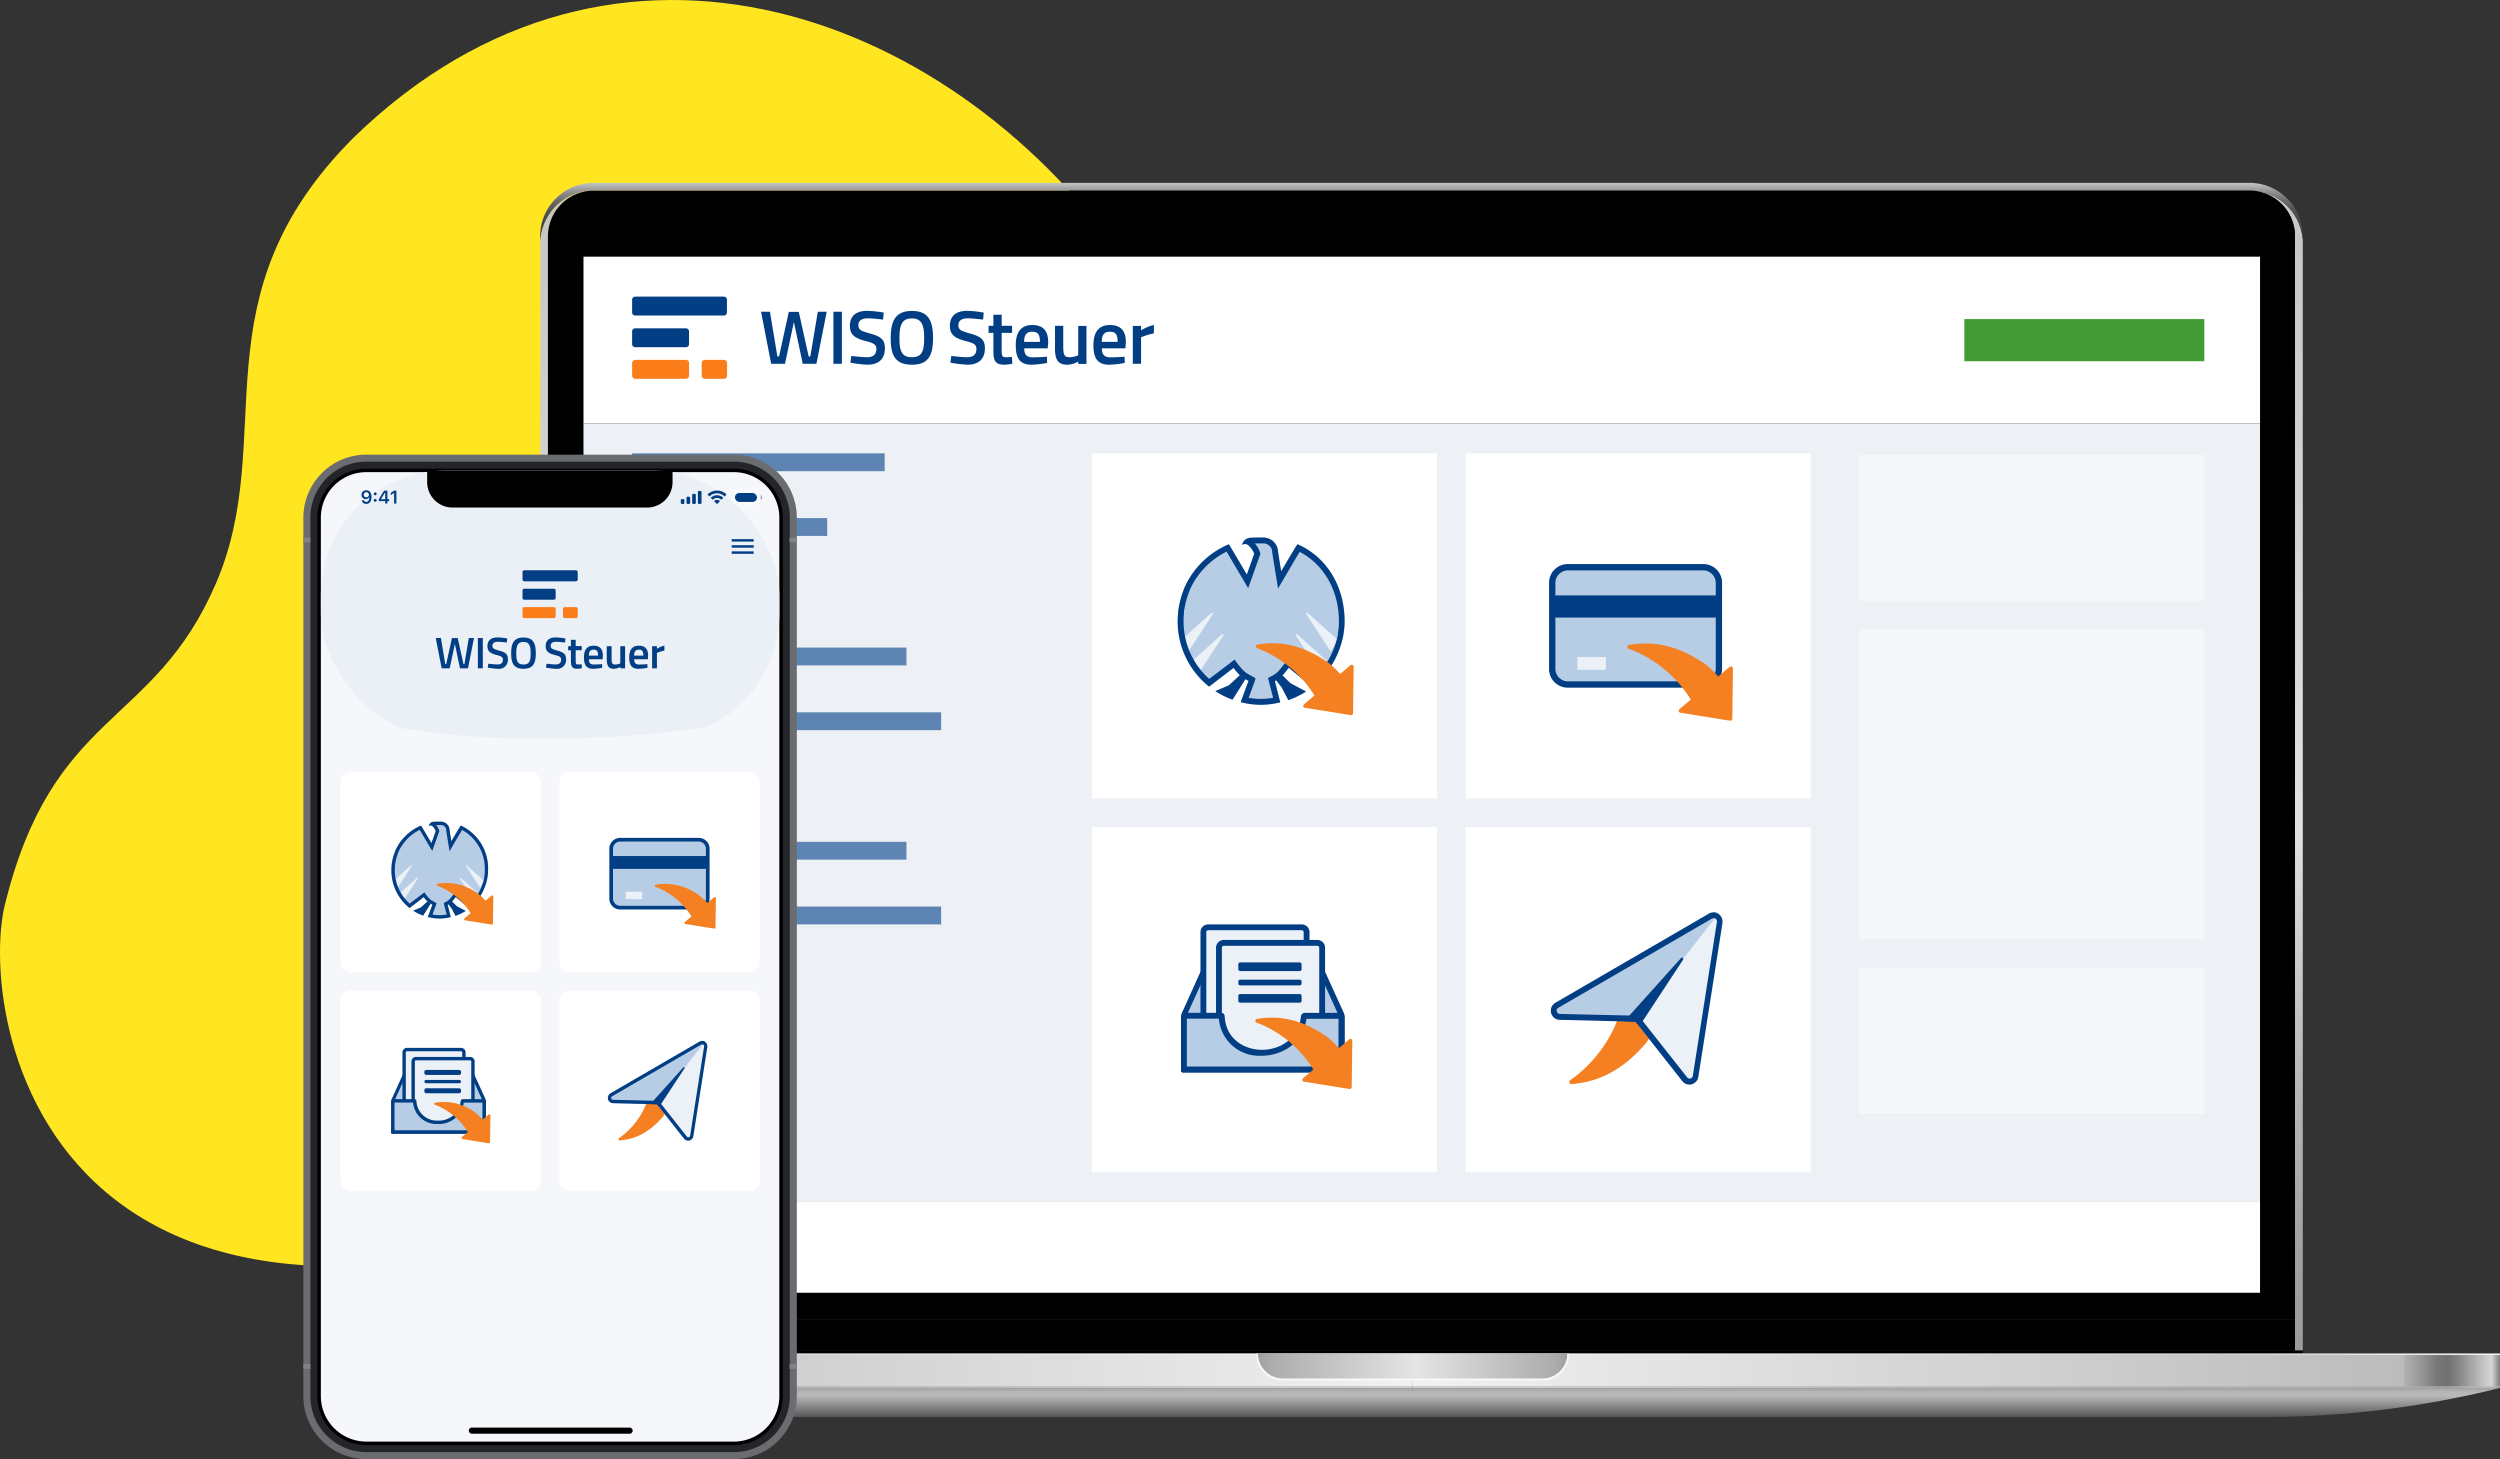 <svg xmlns="http://www.w3.org/2000/svg" xmlns:xlink="http://www.w3.org/1999/xlink" width="468.056" height="273.173" viewBox="0 0 468.056 273.173">
  <rect x="0" y="0" width="468.056" height="273.173" fill="#333333" stroke="none"/>
  <defs>
    <linearGradient id="linear-gradient" x1="0.5" y1="1" x2="0.5" gradientUnits="objectBoundingBox">
      <stop offset="0" stop-color="#9a9a9a"/>
      <stop offset="0.09" stop-color="#a2a2a2"/>
      <stop offset="0.24" stop-color="#b8b8b8"/>
      <stop offset="0.42" stop-color="#dbdbdb"/>
      <stop offset="0.45" stop-color="#e2e2e2"/>
      <stop offset="1" stop-color="#c5c5c5"/>
    </linearGradient>
    <linearGradient id="linear-gradient-2" x1="0.5" y1="1" x2="0.5" gradientUnits="objectBoundingBox">
      <stop offset="0" stop-color="#404040"/>
      <stop offset="0.28" stop-color="#434343"/>
      <stop offset="0.45" stop-color="#4b4b4b"/>
      <stop offset="0.59" stop-color="#595959"/>
      <stop offset="0.71" stop-color="#6d6d6d"/>
      <stop offset="0.82" stop-color="#888"/>
      <stop offset="0.92" stop-color="#a7a7a7"/>
      <stop offset="1" stop-color="#c5c5c5"/>
    </linearGradient>
    <linearGradient id="linear-gradient-3" y1="0.5" x2="1" y2="0.5" gradientUnits="objectBoundingBox">
      <stop offset="0" stop-color="#929292"/>
      <stop offset="0.01" stop-color="#c1c1c1"/>
      <stop offset="0.03" stop-color="#b2b2b2"/>
      <stop offset="0.05" stop-color="#9c9c9c"/>
      <stop offset="0.07" stop-color="#a4a4a4"/>
      <stop offset="0.09" stop-color="#afafaf"/>
      <stop offset="1" stop-color="#cfcfcf"/>
    </linearGradient>
    <linearGradient id="linear-gradient-4" y1="0.508" x2="1" y2="0.508" gradientUnits="objectBoundingBox">
      <stop offset="0.01" stop-color="#f8f8f8"/>
      <stop offset="0.06" stop-color="#d0d0d0"/>
      <stop offset="0.5" stop-color="#f8f8f8"/>
      <stop offset="0.87" stop-color="#d0d0d0"/>
      <stop offset="0.88" stop-color="#d3d3d3"/>
      <stop offset="0.95" stop-color="#e9e9e9"/>
      <stop offset="1" stop-color="#f1f1f1"/>
    </linearGradient>
    <linearGradient id="linear-gradient-5" y1="0.5" x2="1" y2="0.5" gradientUnits="objectBoundingBox">
      <stop offset="0" stop-color="#cfcfcf"/>
      <stop offset="0.91" stop-color="#afafaf"/>
      <stop offset="0.93" stop-color="#a4a4a4"/>
      <stop offset="0.95" stop-color="#9c9c9c"/>
      <stop offset="0.97" stop-color="#b2b2b2"/>
      <stop offset="0.99" stop-color="#c1c1c1"/>
      <stop offset="1" stop-color="#929292"/>
    </linearGradient>
    <linearGradient id="linear-gradient-6" y1="0.501" x2="1" y2="0.501" gradientUnits="objectBoundingBox">
      <stop offset="0" stop-color="#666"/>
      <stop offset="0.01" stop-color="#d5d5d5"/>
      <stop offset="0.02" stop-color="#bdbdbd"/>
      <stop offset="0.04" stop-color="#868686"/>
      <stop offset="0.05" stop-color="#707070"/>
      <stop offset="0.06" stop-color="#787878"/>
      <stop offset="0.07" stop-color="#8e8e8e"/>
      <stop offset="0.09" stop-color="#b2b2b2"/>
      <stop offset="0.09" stop-color="#bcbcbc"/>
      <stop offset="1" stop-color="#f1f1f1"/>
    </linearGradient>
    <linearGradient id="linear-gradient-7" y1="0.501" x2="1" y2="0.501" gradientUnits="objectBoundingBox">
      <stop offset="0" stop-color="#f1f1f1"/>
      <stop offset="0.91" stop-color="#bcbcbc"/>
      <stop offset="0.91" stop-color="#b2b2b2"/>
      <stop offset="0.93" stop-color="#8e8e8e"/>
      <stop offset="0.94" stop-color="#787878"/>
      <stop offset="0.95" stop-color="#707070"/>
      <stop offset="0.96" stop-color="#868686"/>
      <stop offset="0.98" stop-color="#bdbdbd"/>
      <stop offset="0.99" stop-color="#d5d5d5"/>
      <stop offset="1" stop-color="#666"/>
    </linearGradient>
    <linearGradient id="linear-gradient-8" y1="0.5" x2="1" y2="0.5" gradientUnits="objectBoundingBox">
      <stop offset="0" stop-color="#9f9f9f"/>
      <stop offset="0.04" stop-color="#acacac"/>
      <stop offset="0.51" stop-color="#e5e5e5"/>
      <stop offset="0.96" stop-color="#acacac"/>
      <stop offset="1" stop-color="#9f9f9f"/>
    </linearGradient>
    <linearGradient id="linear-gradient-9" y1="0.5" x2="1" y2="0.5" gradientUnits="objectBoundingBox">
      <stop offset="0" stop-color="#f7f7f7"/>
      <stop offset="0.52" stop-color="#f8f8f8"/>
      <stop offset="1" stop-color="#f7f7f7"/>
    </linearGradient>
    <linearGradient id="linear-gradient-10" x1="0.5" y1="1" x2="0.5" gradientUnits="objectBoundingBox">
      <stop offset="0" stop-color="#575757"/>
      <stop offset="0.74" stop-color="#b9b9b9"/>
      <stop offset="0.85" stop-color="#b6b6b6"/>
      <stop offset="0.94" stop-color="#acacac"/>
      <stop offset="1" stop-color="#9f9f9f"/>
    </linearGradient>
    <clipPath id="clip-path">
      <rect id="Rechteck_26629" data-name="Rechteck 26629" width="97.68" height="15.402"/>
    </clipPath>
    <clipPath id="clip-path-7">
      <rect id="Rechteck_25926" data-name="Rechteck 25926" width="85.84" height="50.131" rx="23.323" fill="none"/>
    </clipPath>
    <clipPath id="clip-path-8">
      <rect id="Rechteck_26635" data-name="Rechteck 26635" width="42.815" height="18.444"/>
    </clipPath>
  </defs>
  <g id="Gruppe_28620" data-name="Gruppe 28620" transform="translate(-1050.444 -2683)">
    <path id="BG" d="M68.689,30.025c-160.6,81.139-2.238,276.992,96.248,181.3,29.938-29.938,13.99-55.958,25.741-83.378s30.777-23.5,39.731-60.994C235.445,42.336,218.1-45.518,68.689,30.025Z" transform="translate(1281.588 2920.085) rotate(180)" fill="#ffe620"/>
    <g id="Gruppe_28609" data-name="Gruppe 28609" transform="translate(1046.417 -1169.585)">
      <g id="ticketmaster-wiso-kooperation" transform="translate(64.93 3886.823)">
        <g id="Gruppe_20854" data-name="Gruppe 20854" transform="translate(0 0)">
          <g id="Laptop_produkte" transform="translate(0 0)">
            <path id="Pfad_10762" data-name="Pfad 10762" d="M494.212,267.93H184.318a9.988,9.988,0,0,0-10.028,9.917V485.134h1.439V276.428a8.423,8.423,0,0,1,.1-1.289,2.337,2.337,0,0,1,.075-.416,4.089,4.089,0,0,1,.1-.411c.04-.135.07-.271.115-.4a8.423,8.423,0,0,1,1.71-3.008,4.029,4.029,0,0,1,.281-.3l.14-.145a8.7,8.7,0,0,1,1.449-1.148c.175-.11.351-.216.536-.316s.366-.186.557-.271h0l.386-.155h0a8.758,8.758,0,0,1,3.149-.587H494.192a8.655,8.655,0,0,1,4.1,1c.18.1.361.206.536.316s.456.306.672.471h0l.316.261h0c.155.135.306.271.451.416l.145.145c.1.1.19.2.281.3a8.379,8.379,0,0,1,2.1,5.545v208.7h1.459V277.226A10,10,0,0,0,494.212,267.93Z" transform="translate(-134.019 -266.511)" fill="url(#linear-gradient)"/>
            <path id="Pfad_10763" data-name="Pfad 10763" d="M174.2,275.017a9.988,9.988,0,0,1,10.053-9.917H494.147a9.988,9.988,0,0,1,10.058,9.917v.8a10,10,0,0,0-10.028-9.3h-309.9a9.988,9.988,0,0,0-10.058,9.917Z" transform="translate(-133.974 -265.099)" fill="url(#linear-gradient-2)"/>
            <rect id="Rechteck_17536" data-name="Rechteck 17536" width="327.091" height="5.806" transform="translate(41.68 212.822)"/>
            <path id="Pfad_10764" data-name="Pfad 10764" d="M504.191,276.524V479.368H177.1V276.524A8.574,8.574,0,0,1,185.7,268H495.593a8.574,8.574,0,0,1,8.6,8.524Z" transform="translate(-135.42 -266.546)"/>
            <path id="Pfad_10765" data-name="Pfad 10765" d="M410.245,436.04v.531H80.26v-.531Z" transform="translate(-40.019 -217.417)"/>
            <rect id="Rechteck_17537" data-name="Rechteck 17537" width="203.576" height="6.162" transform="translate(0 219.46)" fill="url(#linear-gradient-3)"/>
            <rect id="Rechteck_17538" data-name="Rechteck 17538" width="407.147" height="0.306" transform="translate(0 219.154)" fill="url(#linear-gradient-4)"/>
            <rect id="Rechteck_17539" data-name="Rechteck 17539" width="203.576" height="6.162" transform="translate(203.576 219.46)" fill="url(#linear-gradient-5)"/>
            <rect id="Rechteck_17540" data-name="Rechteck 17540" width="203.576" height="5.796" transform="translate(0 219.46)" fill="url(#linear-gradient-6)"/>
            <rect id="Rechteck_17541" data-name="Rechteck 17541" width="203.576" height="5.796" transform="translate(203.576 219.46)" fill="url(#linear-gradient-7)"/>
            <path id="Pfad_10766" data-name="Pfad 10766" d="M500.16,702.2a4.723,4.723,0,0,1-4.718,4.723H446.923a4.718,4.718,0,0,1-4.713-4.723Z" transform="translate(-267.609 -483.046)" fill="url(#linear-gradient-8)"/>
            <g id="Gruppe_19359" data-name="Gruppe 19359" transform="translate(174.371 219.154)">
              <path id="Pfad_10767" data-name="Pfad 10767" d="M499.935,702.2a4.723,4.723,0,0,1-4.723,4.723H446.7a4.718,4.718,0,0,1-4.718-4.723h-.231v.356a4.718,4.718,0,0,0,4.718,4.713h48.975a4.713,4.713,0,0,0,4.718-4.713V702.2Z" transform="translate(-441.75 -702.2)" fill="url(#linear-gradient-9)"/>
            </g>
            <path id="Pfad_10768" data-name="Pfad 10768" d="M94,715.1a181.694,181.694,0,0,0,44.222,5.43H456.915a181.69,181.69,0,0,0,44.207-5.43Z" transform="translate(-93.985 -489.478)" fill="url(#linear-gradient-10)"/>
          </g>
          <rect id="Rechteck_25747" data-name="Rechteck 25747" width="313.889" height="31.267" transform="translate(48.338 13.815)" fill="#fff"/>
          <rect id="Rechteck_25748" data-name="Rechteck 25748" width="313.889" height="145.713" transform="translate(48.337 45.082)" fill="#edf1f5"/>
          <rect id="Rechteck_25749" data-name="Rechteck 25749" width="313.889" height="17" transform="translate(48.338 190.795)" fill="#fff"/>
          <rect id="Rechteck_25750" data-name="Rechteck 25750" width="64.607" height="64.607" transform="translate(143.504 50.639)" fill="#fff"/>
          <rect id="Rechteck_25751" data-name="Rechteck 25751" width="64.607" height="64.607" transform="translate(143.504 120.63)" fill="#fff"/>
          <rect id="Rechteck_25752" data-name="Rechteck 25752" width="64.607" height="64.607" transform="translate(213.495 50.639)" fill="#fff"/>
          <rect id="Rechteck_25753" data-name="Rechteck 25753" width="64.607" height="27.3" transform="translate(287.191 50.919)" fill="#f6f7fb"/>
          <rect id="Rechteck_25754" data-name="Rechteck 25754" width="64.607" height="27.3" transform="translate(287.191 146.976)" fill="#f6f7fb"/>
          <rect id="Rechteck_25755" data-name="Rechteck 25755" width="64.607" height="57.989" transform="translate(287.191 83.604)" fill="#f6f7fb"/>
          <rect id="Rechteck_25756" data-name="Rechteck 25756" width="64.607" height="64.607" transform="translate(213.495 120.63)" fill="#fff"/>
          <rect id="Rechteck_25757" data-name="Rechteck 25757" width="47.282" height="3.338" transform="translate(57.445 50.639)" fill="#5d84b3"/>
          <rect id="Rechteck_25758" data-name="Rechteck 25758" width="36.528" height="3.338" transform="translate(57.445 62.76)" fill="#5d84b3"/>
          <rect id="Rechteck_25759" data-name="Rechteck 25759" width="21.509" height="3.338" transform="translate(57.445 74.881)" fill="#5d84b3"/>
          <rect id="Rechteck_25760" data-name="Rechteck 25760" width="21.509" height="3.338" transform="translate(57.445 111.246)" fill="#5d84b3"/>
          <rect id="Rechteck_25761" data-name="Rechteck 25761" width="51.361" height="3.338" transform="translate(57.445 87.002)" fill="#5d84b3"/>
          <rect id="Rechteck_25762" data-name="Rechteck 25762" width="51.361" height="3.338" transform="translate(57.445 123.366)" fill="#5d84b3"/>
          <rect id="Rechteck_25763" data-name="Rechteck 25763" width="57.851" height="3.338" transform="translate(57.445 99.124)" fill="#5d84b3"/>
          <rect id="Rechteck_25764" data-name="Rechteck 25764" width="57.851" height="3.338" transform="translate(57.445 135.488)" fill="#5d84b3"/>
          <rect id="Rechteck_25765" data-name="Rechteck 25765" width="44.928" height="7.893" transform="translate(306.87 25.502)" fill="#439b36"/>
          <g id="STEUER_ABRUF_LOGO_L" transform="translate(158.018 65.19)">
            <rect id="Rechteck_25682" data-name="Rechteck 25682" width="34.996" height="34.996" transform="translate(0 0)" fill="none"/>
            <path id="Pfad_12767" data-name="Pfad 12767" d="M24.6,3.255c-.1,0-3.143,5.03-3.143,5.03l-.507-3.613A2.747,2.747,0,0,0,18.12,2c-1.2,0-2.056,0-2.622.059a1.748,1.748,0,0,0-1.329,1.315,1.013,1.013,0,0,1,1.226.1A3.966,3.966,0,0,1,16.46,5.04L15.028,9.086,11.65,3.248a15.657,15.657,0,0,0-8.276,8.2l-.1.22v.088a17.265,17.265,0,0,0-.947,3.422c-.044.25-.088.507-.118.734v.25c-.044.485-.073.977-.073,1.469A15.6,15.6,0,0,0,8.015,29.906L12.59,26.4a12.058,12.058,0,0,0,1.2,1.388l.595.477,1.013.58-1.469,3.973a15.547,15.547,0,0,0,3.811.492h.088a15.289,15.289,0,0,0,3.51-.463l-1.006-3.98a5.64,5.64,0,0,0,1.535-1.16c.073-.081,1.035-1.285,1.065-1.329l4.406,3.62a15.421,15.421,0,0,0,2.2-2.122,17,17,0,0,0,3.613-7.586,3.277,3.277,0,0,1,.051-.375c0-.125.081-.47.1-.7.051-.514.081-1.035.081-1.557C33.387,11.245,30.119,5.671,24.6,3.255Z" transform="translate(-0.568 -0.785)" fill="#b7cde6"/>
            <path id="Pfad_12768" data-name="Pfad 12768" d="M4.411,28.431,3.17,26.177l5.559-4.986a.2.2,0,0,1,.272,0A.206.206,0,0,1,9,21.4Z" transform="translate(-0.842 -5.869)" fill="#ebf1f7"/>
            <path id="Pfad_12769" data-name="Pfad 12769" d="M7.081,33.874,5.84,31.627,11.4,26.641a.2.2,0,0,1,.272,0,.206.206,0,0,1,0,.213Z" transform="translate(-1.551 -7.316)" fill="#ebf1f7"/>
            <path id="Pfad_12770" data-name="Pfad 12770" d="M39.479,28.431l1.241-2.255-5.559-4.986a.2.2,0,0,0-.272,0,.206.206,0,0,0,0,.213Z" transform="translate(-9.26 -5.869)" fill="#ebf1f7"/>
            <path id="Pfad_12771" data-name="Pfad 12771" d="M36.809,33.874l1.241-2.247-5.559-4.986a.2.2,0,0,0-.272,0,.206.206,0,0,0,0,.213Z" transform="translate(-8.551 -7.316)" fill="#ebf1f7"/>
            <path id="Pfad_12772" data-name="Pfad 12772" d="M16.557,37.169a2.842,2.842,0,0,0,.845.595l-2.453,3.892a15.3,15.3,0,0,1-3.239-1.608l2.556-1.1L16.388,37Z" transform="translate(-3.111 -10.083)" fill="#023e84"/>
            <path id="Pfad_12773" data-name="Pfad 12773" d="M32.779,40.142a15.539,15.539,0,0,1-3.334,1.616l-1.2-2.328L27,37.828a12.939,12.939,0,0,0,1.3-.778l1.564,1.535Z" transform="translate(-7.172 -10.096)" fill="#023e84"/>
            <path id="Pfad_12774" data-name="Pfad 12774" d="M18.193,3.1A1.638,1.638,0,0,1,19.838,4.7v.147l.595,3.672.492,3.033,1.55-2.658c.918-1.572,1.924-3.275,2.5-4.223,4.538,2.372,7.344,7.263,7.344,12.991a9.988,9.988,0,0,1-.073,1.469c0,.118-.044.272-.059.4s0,.213-.044.264a.22.22,0,0,1,0,.073,2.592,2.592,0,0,0,0,.3,15.943,15.943,0,0,1-3.356,7.006,16.493,16.493,0,0,1-1.373,1.4L23.628,25.5l-.94-.734-.654.984-.984,1.219a4.832,4.832,0,0,1-1.226.918l-.778.4.22.852L20,32.006a14.218,14.218,0,0,1-2.159.2H17.76a14.688,14.688,0,0,1-2.343-.2l1.028-2.783.279-.874-.808-.463-.94-.536-.455-.382a11.279,11.279,0,0,1-1.065-1.226l-.668-.9-.881.683-3.87,2.937a14.4,14.4,0,0,1-4.8-10.839,10.134,10.134,0,0,1,.066-1.366v-.308a3.946,3.946,0,0,1,.1-.624,15.569,15.569,0,0,1,.889-3.2l.1-.25v-.051a14.687,14.687,0,0,1,6.9-7.189l2.842,4.81,1.2,2.027.786-2.2L17.5,5.393l.14-.375-.14-.375a5.177,5.177,0,0,0-.918-1.55h1.608m0-1.094h-.051c-1.2,0-2.056,0-2.622.059a1.748,1.748,0,0,0-1.329,1.315,1.072,1.072,0,0,1,.558-.162h0a1.013,1.013,0,0,1,.654.257A3.966,3.966,0,0,1,16.467,5.04L15.087,8.918,11.738,3.256a15.826,15.826,0,0,0-8.364,8.188l-.1.22v.088a17.265,17.265,0,0,0-.947,3.422c-.044.25-.088.507-.118.734v.25c-.044.485-.073.977-.073,1.469A15.6,15.6,0,0,0,8.015,29.906L12.59,26.4a12.058,12.058,0,0,0,1.2,1.388l.595.477,1.013.58-1.469,3.973a15.547,15.547,0,0,0,3.811.492h.088a15.29,15.29,0,0,0,3.51-.463l-1.006-3.98a5.64,5.64,0,0,0,1.535-1.16c.073-.081,1.035-1.285,1.065-1.329l4.406,3.62a15.421,15.421,0,0,0,2.2-2.122,17,17,0,0,0,3.613-7.586,3.277,3.277,0,0,1,.051-.375c0-.125.081-.47.1-.7.051-.514.081-1.035.081-1.557,0-6.411-3.268-11.985-8.812-14.4-.1,0-3.055,5.082-3.055,5.082l-.595-3.672A2.747,2.747,0,0,0,18.193,2Z" transform="translate(-0.568 -0.785)" fill="#023e84"/>
            <path id="Pfad_12775" data-name="Pfad 12775" d="M37.861,34.707a18.793,18.793,0,0,0-2.247-2.144c-5.141-3.547-9.363-3.995-13.138-3.385a.368.368,0,1,0-.059.734,21.635,21.635,0,0,1,10.619,8.82l-1.968,1.652a.367.367,0,0,0,.176.646l8.6,1.373a.367.367,0,0,0,.419-.3.161.161,0,0,0,0-.059l.118-8.71a.375.375,0,0,0-.36-.375.367.367,0,0,0-.242.088Z" transform="translate(-5.865 -7.944)" fill="#f48022"/>
          </g>
          <g id="STEUER_BOX_LOGO_L" transform="translate(158.018 135.181)">
            <rect id="Rechteck_25689" data-name="Rechteck 25689" width="34.996" height="34.996" transform="translate(0 0)" fill="none"/>
            <path id="Pfad_12815" data-name="Pfad 12815" d="M3.75,34.119v-10a.853.853,0,0,1,.08-.357L8.773,12.831a1.283,1.283,0,0,1,1.079-.591H27.175a1.276,1.276,0,0,1,1.1.642L33.2,23.737a.853.853,0,0,1,.08.357V34.119Z" transform="translate(-1.016 -3.316)" fill="#b7cde6"/>
            <path id="Pfad_12816" data-name="Pfad 12816" d="M26.982,12.594a.729.729,0,0,1,.605.328L32.509,23.77a.284.284,0,0,1,0,.131v9.478H4.1V23.9a.284.284,0,0,1,0-.131L9.025,12.922a.729.729,0,0,1,.605-.328H26.982m0-1.094H9.66a1.83,1.83,0,0,0-1.546.933L3.164,23.369a1.458,1.458,0,0,0-.124.583V34.16a.321.321,0,0,0,.292.343H33.34a.321.321,0,0,0,.292-.343V23.953a1.458,1.458,0,0,0-.124-.583l-4.98-10.936a1.83,1.83,0,0,0-1.575-.911Z" transform="translate(-0.823 -3.116)" fill="#023e84"/>
            <rect id="Rechteck_25690" data-name="Rechteck 25690" width="19.32" height="25.007" rx="1.25" transform="translate(6.379 4.192)" fill="#ebf1f7"/>
            <path id="Pfad_12817" data-name="Pfad 12817" d="M26.956,6.094a.365.365,0,0,1,.365.365V29.643a.365.365,0,0,1-.365.365H9.458a.365.365,0,0,1-.365-.365V6.458a.365.365,0,0,1,.365-.365h17.5m0-1.094H9.458A1.458,1.458,0,0,0,8,6.458V29.643A1.458,1.458,0,0,0,9.458,31.1h17.5a1.458,1.458,0,0,0,1.458-1.458V6.458A1.458,1.458,0,0,0,26.956,5Z" transform="translate(-2.167 -1.355)" fill="#023e84"/>
            <path id="Pfad_12818" data-name="Pfad 12818" d="M12.75,32.052V10.661a.911.911,0,0,1,.911-.911h17.5a.911.911,0,0,1,.911.911V32.052Z" transform="translate(-3.454 -2.642)" fill="#ebf1f7"/>
            <path id="Pfad_12819" data-name="Pfad 12819" d="M30.956,10.094a.365.365,0,0,1,.365.365V31.3H13.094V10.458a.365.365,0,0,1,.365-.365h17.5m0-1.094h-17.5A1.458,1.458,0,0,0,12,10.458V32.4H32.414V10.458A1.458,1.458,0,0,0,30.956,9Z" transform="translate(-3.251 -2.438)" fill="#023e84"/>
            <rect id="Rechteck_25691" data-name="Rechteck 25691" width="11.845" height="1.615" rx="0.33" transform="translate(12.921 10.768)" fill="#023e84"/>
            <rect id="Rechteck_25692" data-name="Rechteck 25692" width="11.845" height="1.077" rx="0.33" transform="translate(12.921 13.998)" fill="#023e84"/>
            <rect id="Rechteck_25693" data-name="Rechteck 25693" width="11.845" height="1.615" rx="0.33" transform="translate(12.921 16.69)" fill="#023e84"/>
            <path id="Pfad_12820" data-name="Pfad 12820" d="M3.75,38.514V28.752a.292.292,0,0,1,.292-.292h6.627a.131.131,0,0,1,.139.109c.19,4.7,4.061,6.846,7.539,6.846s7.458-2.136,7.867-6.8a.146.146,0,0,1,.146-.131h6.627a.292.292,0,0,1,.292.292v9.74Z" transform="translate(-1.016 -7.71)" fill="#b7cde6"/>
            <path id="Pfad_12821" data-name="Pfad 12821" d="M10.086,28.8a7.588,7.588,0,0,0,8.02,6.941c3.645,0,7.735-2.187,8.37-6.919h6.015v8.938H4.093V28.8h5.993m.379-1.094H3.838A.838.838,0,0,0,3,28.543v9.966a.321.321,0,0,0,.292.343H33.329a.321.321,0,0,0,.292-.343V28.55a.831.831,0,0,0-.838-.838H26.148a.729.729,0,0,0-.685.627c-.394,4.192-3.886,6.292-7.291,6.292s-6.817-2.1-6.992-6.306a.678.678,0,0,0-.685-.634Z" transform="translate(-0.812 -7.502)" fill="#023e84"/>
            <path id="Pfad_12822" data-name="Pfad 12822" d="M37.747,34.666a18.658,18.658,0,0,0-2.231-2.129c-5.1-3.521-9.3-3.966-13.043-3.361a.366.366,0,0,0-.058.729,21.479,21.479,0,0,1,10.542,8.756L31,40.3a.365.365,0,0,0,.175.642l8.537,1.363a.365.365,0,0,0,.416-.3.16.16,0,0,0,0-.058l.117-8.647a.372.372,0,0,0-.357-.372.365.365,0,0,0-.241.087Z" transform="translate(-5.982 -7.843)" fill="#f48022"/>
          </g>
          <g id="STEUER_VERSAND_LOGO_L-1" transform="translate(228.009 135.181)">
            <rect id="Rechteck_25695" data-name="Rechteck 25695" width="34.996" height="34.996" transform="translate(0 0)" fill="none"/>
            <path id="Pfad_12837" data-name="Pfad 12837" d="M22.391,31.486a20.37,20.37,0,0,1-1.363,2.078c-4.724,5.468-9.325,7.2-13.736,7.6a.408.408,0,0,1-.54-.262.43.43,0,0,1,.262-.54,24.934,24.934,0,0,0,8.924-11.738l1.925-.481.306.146Z" transform="translate(-1.823 -7.624)" fill="#f48022"/>
            <path id="Pfad_12838" data-name="Pfad 12838" d="M32.486,1.925a1.808,1.808,0,0,0-.868.226L2.879,18.818A1.713,1.713,0,0,0,3.739,22l13.962.139,8.917,11.344a1.713,1.713,0,0,0,3.04-.795L34.192,3.865a1.7,1.7,0,0,0-1.458-1.947,1.6,1.6,0,0,0-.262,0Z" transform="translate(-0.553 -0.518)" fill="#ebf1f7"/>
            <path id="Pfad_12839" data-name="Pfad 12839" d="M32.486,1.925a1.808,1.808,0,0,0-.868.226L2.879,18.818A1.713,1.713,0,0,0,3.739,22l13.962.139L33.4,2.151a1.7,1.7,0,0,0-.634-.233,1.6,1.6,0,0,0-.262,0Z" transform="translate(-0.553 -0.518)" fill="#b7cde6"/>
            <path id="Pfad_12840" data-name="Pfad 12840" d="M23.632,26.4l8.195-12.453a.255.255,0,0,0-.066-.357.226.226,0,0,0-.139-.044.241.241,0,0,0-.168.073L20.81,25.47l2.129.051Z" transform="translate(-5.638 -3.671)" fill="#023e84"/>
            <path id="Pfad_12841" data-name="Pfad 12841" d="M32.416,3.005h.226a.62.62,0,0,1,.423.569v.139L28.559,32.5a.612.612,0,0,1-.605.532h0a.627.627,0,0,1-.467-.241l-8.793-11.14-.321-.4h-.518l-14.18-.328a.627.627,0,0,1-.62-.591.6.6,0,0,1,.328-.561h0L32.2,3.035h.051a.518.518,0,0,1,.168,0m.08-1.115H32.4a1.458,1.458,0,0,0-.43.058l-.2.051L2.867,18.819a1.706,1.706,0,0,0,.8,3.208l14.166.357L26.583,33.5a1.713,1.713,0,0,0,1.32.656h0a1.713,1.713,0,0,0,1.684-1.458l4.52-28.835V3.64a1.728,1.728,0,0,0-1.684-1.75Z" transform="translate(-0.534 -0.512)" fill="#023e84"/>
          </g>
          <g id="STEUER_BANKING_LOGO_L" transform="translate(225.856 63.575)">
            <rect id="Rechteck_25685" data-name="Rechteck 25685" width="37.687" height="37.687" transform="translate(0 0)" fill="none"/>
            <path id="Pfad_12802" data-name="Pfad 12802" d="M7.9,32.822A2.912,2.912,0,0,1,5.119,29.8V13.892A2.912,2.912,0,0,1,7.9,10.87H33.541a2.912,2.912,0,0,1,2.785,3.022V29.8a2.912,2.912,0,0,1-2.785,3.022Z" transform="translate(-1.267 -2.481)" fill="#b7cde6"/>
            <path id="Pfad_12803" data-name="Pfad 12803" d="M33.383,11.3a2.367,2.367,0,0,1,2.194,2.43V29.641a2.367,2.367,0,0,1-2.194,2.43H7.747a2.367,2.367,0,0,1-2.194-2.43V13.734A2.367,2.367,0,0,1,7.747,11.3H33.383m0-1.184H7.747A3.5,3.5,0,0,0,4.37,13.734V29.641a3.5,3.5,0,0,0,3.377,3.614H33.383a3.5,3.5,0,0,0,3.377-3.614V13.734a3.5,3.5,0,0,0-3.377-3.614Z" transform="translate(-1.109 -2.322)" fill="#023e84"/>
            <rect id="Rechteck_25686" data-name="Rechteck 25686" width="30.363" height="4.15" transform="translate(4.279 13.66)" fill="#023e84"/>
            <rect id="Rechteck_25687" data-name="Rechteck 25687" width="5.334" height="2.383" transform="translate(8.563 25.204)" fill="#ebf1f7"/>
            <path id="Pfad_12804" data-name="Pfad 12804" d="M39.987,35.136a19.616,19.616,0,0,0-2.415-2.3c-5.523-3.811-10.061-4.293-14.116-3.638a.4.4,0,1,0-.063.789A23.214,23.214,0,0,1,34.842,39.46l-2.115,1.775a.395.395,0,0,0,.189.694l9.24,1.476a.4.4,0,0,0,.458-.324v-.063l.118-9.358a.395.395,0,0,0-.647-.308Z" transform="translate(-5.045 -6.294)" fill="#f48022"/>
          </g>
          <g id="logo-wiso-steuer-rgb" transform="translate(57.445 21.298)">
            <g id="Gruppe_25992" data-name="Gruppe 25992" transform="translate(0)">
              <g id="Gruppe_25986" data-name="Gruppe 25986" clip-path="url(#clip-path)">
                <path id="Pfad_25970" data-name="Pfad 25970" d="M132.741,22.686c-1.9,0-2.326-1.163-2.326-3.584s.451-3.678,2.326-3.678,2.3,1.282,2.3,3.678c0,2.468-.427,3.584-2.3,3.584m0,1.4c3.038,0,3.963-1.661,3.963-4.984,0-3.275-.9-5.079-3.963-5.079-3.038,0-3.963,1.827-3.963,5.079-.024,3.275.9,4.984,3.963,4.984m-8.306,0c1.922,0,3.251-.926,3.251-3.061,0-1.661-.736-2.207-2.777-2.777-1.661-.475-2.183-.664-2.183-1.566,0-.831.593-1.282,1.8-1.282.593,0,1.97.142,2.824.237l.119-1.305A20.82,20.82,0,0,0,124.387,14c-1.946,0-3.251.831-3.251,2.8,0,1.685.9,2.326,3.014,2.872,1.5.38,1.946.664,1.946,1.471,0,1.02-.57,1.543-1.756,1.543-.736,0-2.088-.142-2.943-.237l-.166,1.258a22.761,22.761,0,0,0,3.2.38m-6.384-.166h1.59V14.166h-1.59Zm-2.919-9.754-1.4,8.377h-.309l-1.851-8.354H109.7l-1.827,8.354h-.309l-1.4-8.377H104.5l1.9,9.754h2.587l1.661-7.832,1.661,7.832h2.563l1.922-9.754Z" transform="translate(-80.365 -11.342)" fill="#023e84"/>
              </g>
              <g id="Gruppe_25987" data-name="Gruppe 25987" clip-path="url(#clip-path)">
                <path id="Pfad_25971" data-name="Pfad 25971" d="M287.745,23.92h1.543V18.96a11.644,11.644,0,0,1,2.4-.736V16.658a7.513,7.513,0,0,0-2.4,1v-.831h-1.543Zm-5.814-4.106c.024-1.353.475-1.9,1.519-1.9s1.448.475,1.448,1.9Zm1.4,4.272a17.062,17.062,0,0,0,2.9-.332l-.024-1.163c-.641.047-1.8.119-2.634.119-1.187,0-1.614-.546-1.614-1.685h4.39l.095-1.115c0-2.231-1-3.251-2.99-3.251-1.97,0-3.085,1.187-3.085,3.8,0,2.492.831,3.631,2.966,3.631m-7.9,0a4.335,4.335,0,0,0,2.088-.593v.451h1.543v-7.12h-1.543v5.482a3.932,3.932,0,0,1-1.614.38c-1.092,0-1.187-.593-1.187-2.16V16.8h-1.543v3.726c-.071,2.349.356,3.56,2.255,3.56m-8.045-4.272c.024-1.353.475-1.9,1.519-1.9s1.448.475,1.448,1.9Zm1.4,4.272a17.062,17.062,0,0,0,2.9-.332l-.024-1.163c-.641.047-1.8.119-2.634.119-1.187,0-1.614-.546-1.614-1.685h4.39l.095-1.115c0-2.231-1-3.251-2.99-3.251-1.97,0-3.085,1.187-3.085,3.8,0,2.492.831,3.631,2.966,3.631m-5.055,0a7.82,7.82,0,0,0,1.448-.19l-.071-1.258c-.332.024-.878.047-1.163.047-.736,0-.759-.38-.759-1.448V18.129h1.946V16.8h-1.946V14.736H261.64V16.8h-.9v1.329h.9v3.3c-.024,2.065.475,2.658,2.088,2.658m-6.93,0c1.922,0,3.251-.926,3.251-3.061,0-1.661-.736-2.207-2.777-2.777-1.661-.475-2.183-.664-2.183-1.566,0-.831.593-1.282,1.8-1.282.593,0,1.97.142,2.824.237l.119-1.305A20.82,20.82,0,0,0,256.751,14c-1.946,0-3.251.831-3.251,2.8,0,1.685.9,2.326,3.014,2.872,1.5.38,1.946.664,1.946,1.471,0,1.02-.57,1.543-1.756,1.543-.736,0-2.088-.142-2.943-.237l-.166,1.258a23.188,23.188,0,0,0,3.2.38" transform="translate(-194.004 -11.342)" fill="#023e84"/>
              </g>
              <g id="Gruppe_25988" data-name="Gruppe 25988" clip-path="url(#clip-path)">
                <path id="Pfad_25972" data-name="Pfad 25972" d="M3.37,2.8a.577.577,0,0,0-.57.57v2.4a.577.577,0,0,0,.57.57H19.982a.577.577,0,0,0,.57-.57V3.37a.577.577,0,0,0-.57-.57Z" transform="translate(-2.8 -2.8)" fill="#023e84"/>
              </g>
              <g id="Gruppe_25989" data-name="Gruppe 25989" clip-path="url(#clip-path)">
                <path id="Pfad_25973" data-name="Pfad 25973" d="M3.37,27.8a.577.577,0,0,0-.57.57v2.4a.577.577,0,0,0,.57.57h9.516a.577.577,0,0,0,.57-.57v-2.4a.577.577,0,0,0-.57-.57Z" transform="translate(-2.8 -21.867)" fill="#023e84"/>
              </g>
              <g id="Gruppe_25990" data-name="Gruppe 25990" clip-path="url(#clip-path)">
                <path id="Pfad_25974" data-name="Pfad 25974" d="M3.37,52.7a.577.577,0,0,0-.57.57v2.4a.577.577,0,0,0,.57.57h9.516a.577.577,0,0,0,.57-.57v-2.4a.577.577,0,0,0-.57-.57Z" transform="translate(-2.8 -40.858)" fill="#fa7d19"/>
              </g>
              <g id="Gruppe_25991" data-name="Gruppe 25991" clip-path="url(#clip-path)">
                <path id="Pfad_25975" data-name="Pfad 25975" d="M58.27,52.7a.577.577,0,0,0-.57.57v2.4a.577.577,0,0,0,.57.57h3.607a.577.577,0,0,0,.57-.57v-2.4a.577.577,0,0,0-.57-.57Z" transform="translate(-44.671 -40.858)" fill="#fa7d19"/>
              </g>
            </g>
          </g>
        </g>
      </g>
      <g id="Gruppe_27235" data-name="Gruppe 27235" transform="translate(60.824 3937.707)">
        <g id="Gruppe_23781" data-name="Gruppe 23781" transform="translate(0)">
          <path id="Pfad_13885" data-name="Pfad 13885" d="M12.517,1h68.8A11.794,11.794,0,0,1,93.109,12.794h0V177.257a11.794,11.794,0,0,1-11.794,11.794h-68.8A11.794,11.794,0,0,1,.723,177.257V12.794A11.794,11.794,0,0,1,12.517,1Z" transform="translate(-0.723 -1)" fill="#6a6c70"/>
          <path id="Pfad_13884" data-name="Pfad 13884" d="M14.76,4.554h68.8A10.483,10.483,0,0,1,94.042,15.038h0V179.5A10.483,10.483,0,0,1,83.56,189.984h-68.8A10.483,10.483,0,0,1,4.277,179.5h0V15.038A10.483,10.483,0,0,1,14.76,4.554Z" transform="translate(-2.966 -3.244)" fill="#242528"/>
          <path id="Pfad_13883" data-name="Pfad 13883" d="M17,8.108H85.8a9.173,9.173,0,0,1,9.173,9.173h0V181.744a9.173,9.173,0,0,1-9.173,9.173H17a9.173,9.173,0,0,1-9.173-9.173V17.281A9.173,9.173,0,0,1,17,8.108Z" transform="translate(-5.209 -5.487)"/>
          <path id="Pfad_13882" data-name="Pfad 13882" d="M18.125,9.885h68.8A8.518,8.518,0,0,1,95.442,18.4h0V182.866a8.518,8.518,0,0,1-8.518,8.518h-68.8a8.518,8.518,0,0,1-8.519-8.517h0V18.4a8.518,8.518,0,0,1,8.518-8.518Z" transform="translate(-6.331 -6.609)" fill="#f6f7fb"/>
          <rect id="Rechteck_25916" data-name="Rechteck 25916" width="1.3" height="0.867" transform="translate(0 15.545)" fill="#838383"/>
          <rect id="Rechteck_25917" data-name="Rechteck 25917" width="1.3" height="0.867" transform="translate(91.021 15.545)" fill="#838383"/>
          <rect id="Rechteck_25918" data-name="Rechteck 25918" width="1.3" height="0.867" transform="translate(0 170.281)" fill="#838383"/>
          <rect id="Rechteck_25919" data-name="Rechteck 25919" width="1.3" height="0.867" transform="translate(91.021 170.281)" fill="#838383"/>
          <g id="Gruppe_23782" data-name="Gruppe 23782" transform="translate(3.276 2.976)">
            <g id="BG_-_Global" data-name="BG - Global">
              <g id="Gruppe_23810" data-name="Gruppe 23810">
                <g id="Gruppe_23809" data-name="Gruppe 23809" clip-path="url(#clip-path-7)">
                  <g id="Mask" transform="translate(-19.285 -24.035)">
                    <path id="blob" d="M75.037-45.565c11.988,7.071,19.392,17.678,18.775,27.891C93.107-7.516,85.955-.993,73.878,7.93,59.051,15.984,40.038,17.606,24,18.055S-16.02,17.523-29.947,8.6-42.725-6.618-42.636-17.281c0-10.606,11.194-21.213,25.121-28.284,13.839-7.015,30.5-10.55,47.158-10.55S62.961-52.635,75.037-45.565Z" transform="translate(42.694 56.115)" fill="#ebf0f7"/>
                  </g>
                </g>
              </g>
            </g>
            <g id="iOS_-_Status_Bar" data-name="iOS - Status Bar">
              <rect id="Frame" width="85.84" height="10.072" fill="#023e84" opacity="0.001" style="isolation: isolate"/>
              <g id="Status_Bar" data-name="Status Bar" transform="translate(7.615 3.699)">
                <g id="Battery" transform="translate(69.452 0.04)">
                  <g id="Border" opacity="0.35">
                    <rect id="Rechteck_25927" data-name="Rechteck 25927" width="5.036" height="2.594" rx="1.297" fill="#023e84"/>
                    <rect id="Rechteck_25928" data-name="Rechteck 25928" width="4.804" height="2.362" rx="1.181" transform="translate(0.116 0.116)" fill="none" stroke="#fff" stroke-miterlimit="10" stroke-width="1"/>
                  </g>
                  <path id="Cap" d="M232.894,21.486V22.4a.5.5,0,0,0,0-.916" transform="translate(-227.629 -20.647)" fill="#023e84" opacity="0.4" style="isolation: isolate"/>
                  <rect id="Capacity" width="4.12" height="1.679" rx="0.839" transform="translate(0.458 0.458)" fill="#023e84"/>
                </g>
                <path id="Wifi" d="M207.747,21.727a.072.072,0,0,1-.051-.021l-.459-.463a.073.073,0,0,1,0-.1.786.786,0,0,1,1.015,0,.072.072,0,0,1,.005.1l0,0-.459.463A.071.071,0,0,1,207.747,21.727Zm.806-.812a.072.072,0,0,1-.049-.02,1.128,1.128,0,0,0-1.514,0,.072.072,0,0,1-.049.02.07.07,0,0,1-.05-.021l-.266-.267a.074.074,0,0,1,0-.1h0a1.647,1.647,0,0,1,2.242,0,.074.074,0,0,1,.023.052.072.072,0,0,1-.022.053l-.265.267A.072.072,0,0,1,208.553,20.914Zm.611-.617a.071.071,0,0,1-.049-.02,1.987,1.987,0,0,0-2.736,0,.07.07,0,0,1-.1,0h0l-.266-.268a.074.074,0,0,1,0-.1h0a2.506,2.506,0,0,1,3.466,0,.074.074,0,0,1,0,.1h0l-.264.269A.07.07,0,0,1,209.164,20.3Z" transform="translate(-141.194 -19.169)" fill="#023e84"/>
                <path id="Cellular_Connection" data-name="Cellular Connection" d="M196,21.859h-.229a.229.229,0,0,1-.229-.229V19.646a.229.229,0,0,1,.229-.229H196a.229.229,0,0,1,.229.229V21.63A.23.23,0,0,1,196,21.859Zm-1.069,0H194.7a.229.229,0,0,1-.229-.229V20.18a.229.229,0,0,1,.229-.229h.229a.229.229,0,0,1,.229.229v1.45a.229.229,0,0,1-.228.229Zm-1.069,0h-.227a.23.23,0,0,1-.228-.229v-.916a.229.229,0,0,1,.228-.228h.229a.229.229,0,0,1,.229.229v.916a.229.229,0,0,1-.229.228Zm-1.069,0h-.226a.229.229,0,0,1-.229-.229v-.458a.229.229,0,0,1,.229-.229h.229a.229.229,0,0,1,.229.229v.458a.229.229,0,0,1-.229.229Z" transform="translate(-132.573 -19.301)" fill="#023e84"/>
                <g id="Time_Style" data-name="Time Style">
                  <path id="Time" d="M31.145,21.642c.615,0,.981-.481.981-1.3,0-.8-.389-1.242-.967-1.242a.841.841,0,0,0-.9.782c0,.022,0,.045,0,.068a.774.774,0,0,0,.744.8h.052a.668.668,0,0,0,.628-.361h.029c-.005.56-.208.883-.562.883a.418.418,0,0,1-.426-.293h-.432A.813.813,0,0,0,31.145,21.642Zm.015-1.227a.454.454,0,0,1-.476-.43c0-.015,0-.029,0-.044a.478.478,0,0,1,.955-.034c0,.014,0,.028,0,.042a.457.457,0,0,1-.445.467H31.16Zm1.657.835a.265.265,0,1,0-.268-.265.257.257,0,0,0,.249.265Zm0-1.224a.255.255,0,0,0,.268-.243.2.2,0,0,0,0-.021.268.268,0,1,0-.536,0,.255.255,0,0,0,.247.264h.021Zm1.871,1.558H35.1v-.461h.327v-.365H35.1V19.164h-.61c-.329.5-.673,1.051-.986,1.6v.361h1.182Zm-.781-.84c.236-.407.517-.852.764-1.227h.024v1.251h-.788Zm2.445.84h.433V19.164h-.431l-.632.441v.417l.6-.423h.029Z" transform="translate(-30.259 -19.102)" fill="#023e84"/>
                </g>
              </g>
            </g>
            <g id="iOS_-_Home_Indicator" data-name="iOS - Home Indicator" transform="translate(0 174.372)">
              <rect id="Frame-2" width="85.84" height="7.783" fill="rgba(255,255,255,0)"/>
              <path id="Home_Indicator" data-name="Home Indicator" d="M85.3,495.007h29.529a.572.572,0,0,1,.572.572h0a.572.572,0,0,1-.572.572H85.3a.572.572,0,0,1-.572-.572h0A.572.572,0,0,1,85.3,495.007Z" transform="translate(-57.027 -490.2)"/>
            </g>
            <g id="Gruppe_23780" data-name="Gruppe 23780" transform="translate(76.226 11.466)">
              <g id="menu-24px">
                <path id="Pfad_3102" data-name="Pfad 3102" d="M216.336,40.167h5.494v5.494h-5.494Z" transform="translate(-216.336 -40.167)" fill="none"/>
                <path id="Pfad_3103" data-name="Pfad 3103" d="M218.2,46.638h4.12V46.18H218.2Zm0-1.145h4.12v-.458H218.2Zm0-1.6v.458h4.12v-.458Z" transform="translate(-217.512 -42.518)" fill="#023e84"/>
              </g>
            </g>
            <g id="Gruppe_28386" data-name="Gruppe 28386" transform="translate(3.662 56.404)">
              <g id="Overview_-_Item_-_Tile" data-name="Overview - Item - Tile">
                <g id="Gruppe_23811" data-name="Gruppe 23811">
                  <rect id="BG-7" width="37.541" height="37.541" rx="1.891" fill="#fff"/>
                </g>
              </g>
              <g id="Overview_-_Item_-_Tile-2" data-name="Overview - Item - Tile-2" transform="translate(40.974)">
                <g id="Gruppe_23812" data-name="Gruppe 23812">
                  <rect id="BG-9" width="37.541" height="37.541" rx="1.891" fill="#fff"/>
                </g>
              </g>
              <g id="Overview_-_Item_-_Tile-2-2" data-name="Overview - Item - Tile" transform="translate(0 40.943)">
                <g id="Gruppe_23811-2" data-name="Gruppe 23811">
                  <rect id="BG-7-2" data-name="BG-7" width="37.541" height="37.541" rx="1.891" fill="#fff"/>
                </g>
              </g>
              <g id="Overview_-_Item_-_Tile-2-3" data-name="Overview - Item - Tile-2" transform="translate(40.974 40.943)">
                <g id="Gruppe_23812-2" data-name="Gruppe 23812">
                  <rect id="BG-9-2" data-name="BG-9" width="37.541" height="37.541" rx="1.891" fill="#fff"/>
                </g>
              </g>
              <g id="STEUER_ABRUF_LOGO_L-2" data-name="STEUER_ABRUF_LOGO_L" transform="translate(8.632 8.632)">
                <rect id="Rechteck_25682-2" data-name="Rechteck 25682" width="20.278" height="20.278" transform="translate(0 0)" fill="none"/>
                <path id="Pfad_12767-2" data-name="Pfad 12767" d="M15.152,2.727c-.055,0-1.821,2.915-1.821,2.915l-.294-2.094A1.591,1.591,0,0,0,11.4,2c-.7,0-1.191,0-1.519.034a1.013,1.013,0,0,0-.77.762.587.587,0,0,1,.711.055,2.3,2.3,0,0,1,.617.911l-.83,2.345L7.65,2.722a9.072,9.072,0,0,0-4.8,4.749L2.8,7.6V7.65A10,10,0,0,0,2.25,9.633c-.026.145-.051.294-.068.426V10.2c-.026.281-.043.566-.043.851a9.038,9.038,0,0,0,3.4,7.115l2.651-2.034a6.987,6.987,0,0,0,.694.8l.345.277.587.336-.851,2.3a9.008,9.008,0,0,0,2.208.285h.051a8.859,8.859,0,0,0,2.034-.268l-.583-2.306a3.268,3.268,0,0,0,.889-.672c.043-.047.6-.745.617-.77l2.553,2.1a8.936,8.936,0,0,0,1.277-1.23,9.851,9.851,0,0,0,2.094-4.4,1.9,1.9,0,0,1,.03-.217c0-.072.047-.272.06-.4.03-.3.047-.6.047-.9A8.826,8.826,0,0,0,15.152,2.727Z" transform="translate(-1.229 -1.295)" fill="#b7cde6"/>
                <path id="Pfad_12768-2" data-name="Pfad 12768" d="M3.889,25.363,3.17,24.057l3.221-2.889a.115.115,0,0,1,.157,0,.119.119,0,0,1,0,.123Z" transform="translate(-1.821 -12.29)" fill="#ebf1f7"/>
                <path id="Pfad_12769-2" data-name="Pfad 12769" d="M6.559,30.809l-.719-1.3,3.221-2.889a.115.115,0,0,1,.157,0,.119.119,0,0,1,0,.123Z" transform="translate(-3.355 -15.421)" fill="#ebf1f7"/>
                <path id="Pfad_12770-2" data-name="Pfad 12770" d="M37.536,25.363l.719-1.306-3.221-2.889a.115.115,0,0,0-.157,0,.119.119,0,0,0,0,.123Z" transform="translate(-20.026 -12.29)" fill="#ebf1f7"/>
                <path id="Pfad_12771-2" data-name="Pfad 12771" d="M34.866,30.809l.719-1.3-3.221-2.889a.115.115,0,0,0-.157,0,.119.119,0,0,0,0,.123Z" transform="translate(-18.492 -15.421)" fill="#ebf1f7"/>
                <path id="Pfad_12772-2" data-name="Pfad 12772" d="M14.518,37.1a1.647,1.647,0,0,0,.489.345L13.587,39.7a8.868,8.868,0,0,1-1.877-.932l1.481-.638L14.421,37Z" transform="translate(-6.727 -21.403)" fill="#023e84"/>
                <path id="Pfad_12773-2" data-name="Pfad 12773" d="M30.349,38.841a9,9,0,0,1-1.932.936l-.694-1.349L27,37.5a7.5,7.5,0,0,0,.753-.451l.906.889Z" transform="translate(-15.511 -21.432)" fill="#023e84"/>
                <path id="Pfad_12774-2" data-name="Pfad 12774" d="M11.442,2.638a.949.949,0,0,1,.953.923v.085l.345,2.128.285,1.757.9-1.54c.532-.911,1.115-1.9,1.447-2.447a8.278,8.278,0,0,1,4.255,7.527,5.788,5.788,0,0,1-.043.851c0,.068-.026.157-.034.234s0,.123-.026.153a.128.128,0,0,1,0,.043,1.5,1.5,0,0,0,0,.174,9.238,9.238,0,0,1-1.945,4.059,9.557,9.557,0,0,1-.8.813l-2.191-1.783-.545-.426-.379.57-.57.706a2.8,2.8,0,0,1-.711.532l-.451.23.128.494.426,1.664a8.239,8.239,0,0,1-1.251.115h-.047a8.51,8.51,0,0,1-1.357-.115l.6-1.613.162-.506L10.123,17l-.545-.311-.264-.221a6.535,6.535,0,0,1-.617-.711l-.387-.519-.511.4-2.242,1.7a8.344,8.344,0,0,1-2.779-6.281,5.872,5.872,0,0,1,.038-.791v-.179a2.286,2.286,0,0,1,.06-.362,9.021,9.021,0,0,1,.515-1.855l.055-.145v-.03a8.51,8.51,0,0,1,4-4.166L9.093,6.315l.694,1.174.455-1.277.8-2.247.081-.217-.081-.217a3,3,0,0,0-.532-.9h.932m0-.634h-.03c-.7,0-1.191,0-1.519.034a1.013,1.013,0,0,0-.77.762A.621.621,0,0,1,9.446,2.7h0a.587.587,0,0,1,.379.149,2.3,2.3,0,0,1,.617.911l-.8,2.247L7.7,2.728A9.17,9.17,0,0,0,2.855,7.472L2.8,7.6v.051A10,10,0,0,0,2.25,9.634c-.026.145-.051.294-.068.426V10.2c-.026.281-.043.566-.043.851a9.038,9.038,0,0,0,3.4,7.115l2.651-2.034a6.986,6.986,0,0,0,.694.8l.345.277.587.336-.851,2.3a9.008,9.008,0,0,0,2.208.285h.051a8.859,8.859,0,0,0,2.034-.268l-.583-2.306a3.268,3.268,0,0,0,.889-.672c.043-.047.6-.745.617-.77l2.553,2.1a8.936,8.936,0,0,0,1.277-1.23,9.851,9.851,0,0,0,2.094-4.4,1.9,1.9,0,0,1,.03-.217c0-.072.047-.272.06-.4.03-.3.047-.6.047-.9a8.816,8.816,0,0,0-5.106-8.344c-.055,0-1.77,2.945-1.77,2.945l-.345-2.128A1.591,1.591,0,0,0,11.442,2Z" transform="translate(-1.229 -1.296)" fill="#023e84"/>
                <path id="Pfad_12775-2" data-name="Pfad 12775" d="M31.223,32.286a10.889,10.889,0,0,0-1.3-1.243,9.9,9.9,0,0,0-7.613-1.962.213.213,0,1,0-.034.426,12.536,12.536,0,0,1,6.153,5.111l-1.14.957a.213.213,0,0,0,.1.374l4.983.8a.213.213,0,0,0,.243-.174.094.094,0,0,0,0-.034l.068-5.047a.217.217,0,0,0-.209-.217.213.213,0,0,0-.14.051Z" transform="translate(-12.684 -16.778)" fill="#f48022"/>
              </g>
              <g id="STEUER_BOX_LOGO_L-2" data-name="STEUER_BOX_LOGO_L" transform="translate(8.23 49.574)">
                <rect id="Rechteck_25689-2" data-name="Rechteck 25689" width="20.278" height="20.278" transform="translate(0 0)" fill="none"/>
                <path id="Pfad_12815-2" data-name="Pfad 12815" d="M3.75,24.918V19.126a.494.494,0,0,1,.046-.207l2.864-6.337a.744.744,0,0,1,.625-.342H17.323a.739.739,0,0,1,.638.372l2.852,6.29a.494.494,0,0,1,.046.207v5.809Z" transform="translate(-2.166 -7.069)" fill="#b7cde6"/>
                <path id="Pfad_12816-2" data-name="Pfad 12816" d="M16.913,12.134a.422.422,0,0,1,.351.19l2.852,6.286a.165.165,0,0,1,0,.076v5.492H3.656V18.686a.165.165,0,0,1,0-.076l2.852-6.286a.422.422,0,0,1,.351-.19H16.913m0-.634H6.875a1.06,1.06,0,0,0-.9.541L3.111,18.377a.845.845,0,0,0-.072.338V24.63a.186.186,0,0,0,.169.2H20.6a.186.186,0,0,0,.169-.2V18.715a.845.845,0,0,0-.072-.338l-2.885-6.337a1.06,1.06,0,0,0-.912-.528Z" transform="translate(-1.755 -6.642)" fill="#023e84"/>
                <rect id="Rechteck_25690-2" data-name="Rechteck 25690" width="11.195" height="14.49" rx="1.25" transform="translate(3.696 2.429)" fill="#ebf1f7"/>
                <path id="Pfad_12817-2" data-name="Pfad 12817" d="M18.984,5.634a.211.211,0,0,1,.211.211V19.279a.211.211,0,0,1-.211.211H8.845a.211.211,0,0,1-.211-.211V5.845a.211.211,0,0,1,.211-.211H18.984m0-.634H8.845A.845.845,0,0,0,8,5.845V19.279a.845.845,0,0,0,.845.845H18.984a.845.845,0,0,0,.845-.845V5.845A.845.845,0,0,0,18.984,5Z" transform="translate(-4.62 -2.888)" fill="#023e84"/>
                <path id="Pfad_12818-2" data-name="Pfad 12818" d="M12.75,22.673V10.278a.528.528,0,0,1,.528-.528H23.417a.528.528,0,0,1,.528.528V22.673Z" transform="translate(-7.364 -5.631)" fill="#ebf1f7"/>
                <path id="Pfad_12819-2" data-name="Pfad 12819" d="M22.984,9.634a.211.211,0,0,1,.211.211V21.923H12.634V9.845a.211.211,0,0,1,.211-.211H22.984m0-.634H12.845A.845.845,0,0,0,12,9.845V22.556H23.829V9.845A.845.845,0,0,0,22.984,9Z" transform="translate(-6.931 -5.198)" fill="#023e84"/>
                <rect id="Rechteck_25691-2" data-name="Rechteck 25691" width="6.863" height="0.936" rx="0.33" transform="translate(7.487 6.239)" fill="#023e84"/>
                <rect id="Rechteck_25692-2" data-name="Rechteck 25692" width="6.863" height="0.624" rx="0.312" transform="translate(7.487 8.111)" fill="#023e84"/>
                <rect id="Rechteck_25693-2" data-name="Rechteck 25693" width="6.863" height="0.936" rx="0.33" transform="translate(7.487 9.671)" fill="#023e84"/>
                <path id="Pfad_12820-2" data-name="Pfad 12820" d="M3.75,34.285V28.629a.169.169,0,0,1,.169-.169h3.84a.076.076,0,0,1,.08.063,4.133,4.133,0,0,0,4.368,3.967,4.367,4.367,0,0,0,4.558-3.941.084.084,0,0,1,.084-.076h3.84a.169.169,0,0,1,.169.169v5.644Z" transform="translate(-2.166 -16.437)" fill="#b7cde6"/>
                <path id="Pfad_12821-2" data-name="Pfad 12821" d="M7.106,28.332a4.4,4.4,0,0,0,4.647,4.022,4.69,4.69,0,0,0,4.85-4.009h3.485v5.179H3.633V28.332H7.106m.22-.634H3.485A.486.486,0,0,0,3,28.184v5.775a.186.186,0,0,0,.169.2H20.573a.186.186,0,0,0,.169-.2V28.188a.482.482,0,0,0-.486-.486H16.412a.422.422,0,0,0-.4.363,4.04,4.04,0,0,1-4.225,3.646,3.811,3.811,0,0,1-4.051-3.654.393.393,0,0,0-.4-.368Z" transform="translate(-1.732 -15.992)" fill="#023e84"/>
                <path id="Pfad_12822-2" data-name="Pfad 12822" d="M31.158,32.262a10.811,10.811,0,0,0-1.293-1.234,9.828,9.828,0,0,0-7.558-1.948.212.212,0,1,0-.034.422,12.445,12.445,0,0,1,6.109,5.074l-1.132.951a.211.211,0,0,0,.1.372l4.947.79a.211.211,0,0,0,.241-.173.093.093,0,0,0,0-.034l.068-5.01a.215.215,0,0,0-.207-.215.211.211,0,0,0-.139.051Z" transform="translate(-12.751 -16.72)" fill="#f48022"/>
              </g>
              <g id="STEUER_VERSAND_LOGO_L-1-2" data-name="STEUER_VERSAND_LOGO_L-1" transform="translate(49.237 49.574)">
                <rect id="Rechteck_25695-2" data-name="Rechteck 25695" width="20.278" height="20.278" transform="translate(0 0)" fill="none"/>
                <path id="Pfad_12837-2" data-name="Pfad 12837" d="M15.8,30.079a11.8,11.8,0,0,1-.79,1.2c-2.737,3.168-5.4,4.17-7.959,4.4a.237.237,0,0,1-.313-.152.249.249,0,0,1,.152-.313,14.448,14.448,0,0,0,5.171-6.8l1.115-.279.177.084Z" transform="translate(-3.887 -16.252)" fill="#f48022"/>
                <path id="Pfad_12838-2" data-name="Pfad 12838" d="M19.682,1.92a1.048,1.048,0,0,0-.5.131L2.526,11.708a.993.993,0,0,0,.5,1.846l8.09.08,5.167,6.573a.993.993,0,0,0,1.762-.46l2.628-16.7a.984.984,0,0,0-.845-1.128.925.925,0,0,0-.152,0Z" transform="translate(-1.178 -1.105)" fill="#ebf1f7"/>
                <path id="Pfad_12839-2" data-name="Pfad 12839" d="M19.682,1.92a1.048,1.048,0,0,0-.5.131L2.526,11.708a.993.993,0,0,0,.5,1.846l8.09.08,9.1-11.584a.984.984,0,0,0-.368-.135.925.925,0,0,0-.152,0Z" transform="translate(-1.178 -1.105)" fill="#b7cde6"/>
                <path id="Pfad_12840-2" data-name="Pfad 12840" d="M22.445,21l4.748-7.215a.148.148,0,0,0-.038-.207.131.131,0,0,0-.08-.025.139.139,0,0,0-.1.042L20.81,20.457l1.234.03Z" transform="translate(-12.019 -7.826)" fill="#023e84"/>
                <path id="Pfad_12841-2" data-name="Pfad 12841" d="M19.611,2.536h.131a.359.359,0,0,1,.245.33v.08L17.377,19.629a.355.355,0,0,1-.351.308h0a.363.363,0,0,1-.27-.139l-5.095-6.455-.186-.232h-.3l-8.217-.19a.363.363,0,0,1-.359-.342.346.346,0,0,1,.19-.325h0l16.7-9.7h.03a.3.3,0,0,1,.1,0m.046-.646H19.6a.845.845,0,0,0-.249.034l-.114.03L2.489,11.7a.989.989,0,0,0,.465,1.859l8.208.207L16.232,20.2a.993.993,0,0,0,.765.38h0a.993.993,0,0,0,.976-.845L20.591,3.031V2.9a1,1,0,0,0-.976-1.014Z" transform="translate(-1.138 -1.092)" fill="#023e84"/>
              </g>
              <g id="STEUER_BANKING_LOGO_L-2" data-name="STEUER_BANKING_LOGO_L" transform="translate(48.457 7.852)">
                <rect id="Rechteck_25685-2" data-name="Rechteck 25685" width="21.837" height="21.837" transform="translate(0 0)" fill="none"/>
                <path id="Pfad_12802-2" data-name="Pfad 12802" d="M6.732,23.59a1.687,1.687,0,0,1-1.614-1.751V12.621A1.687,1.687,0,0,1,6.732,10.87H21.587A1.687,1.687,0,0,1,23.2,12.621v9.217a1.687,1.687,0,0,1-1.614,1.751Z" transform="translate(-2.886 -6.009)" fill="#b7cde6"/>
                <path id="Pfad_12803-2" data-name="Pfad 12803" d="M21.18,10.806a1.372,1.372,0,0,1,1.271,1.408v9.217A1.372,1.372,0,0,1,21.18,22.84H6.326a1.372,1.372,0,0,1-1.271-1.408V12.214a1.372,1.372,0,0,1,1.271-1.408H21.18m0-.686H6.326a2.03,2.03,0,0,0-1.957,2.094v9.217a2.03,2.03,0,0,0,1.957,2.094H21.18a2.025,2.025,0,0,0,1.957-2.094V12.214A2.025,2.025,0,0,0,21.18,10.12Z" transform="translate(-2.479 -5.602)" fill="#023e84"/>
                <rect id="Rechteck_25686-2" data-name="Rechteck 25686" width="17.594" height="2.405" transform="translate(2.479 7.915)" fill="#023e84"/>
                <rect id="Rechteck_25687-2" data-name="Rechteck 25687" width="3.091" height="1.381" transform="translate(4.962 14.604)" fill="#ebf1f7"/>
                <path id="Pfad_12804-2" data-name="Pfad 12804" d="M32.855,32.534a11.366,11.366,0,0,0-1.4-1.335,10.636,10.636,0,0,0-8.18-2.108.229.229,0,1,0-.037.457,13.451,13.451,0,0,1,6.634,5.491l-1.225,1.029a.229.229,0,0,0,.11.4l5.354.855a.233.233,0,0,0,.265-.187V37.1l.069-5.423a.229.229,0,0,0-.375-.178Z" transform="translate(-12.608 -15.822)" fill="#f48022"/>
              </g>
            </g>
          </g>
          <path id="Pfad_13886" data-name="Pfad 13886" d="M63.578,9.069h45.944v2.167A4.768,4.768,0,0,1,104.754,16H68.346a4.768,4.768,0,0,1-4.768-4.768h0Z" transform="translate(-40.401 -6.094)"/>
        </g>
        <g id="logo-wiso-steuer-stacked-rgb" transform="translate(24.786 21.647)">
          <g id="Gruppe_25999" data-name="Gruppe 25999" transform="translate(0 0)">
            <g id="Gruppe_25993" data-name="Gruppe 25993" transform="translate(0)" clip-path="url(#clip-path-8)">
              <path id="Pfad_25976" data-name="Pfad 25976" d="M19.227,98.87c-1.105,0-1.354-.677-1.354-2.086s.263-2.141,1.354-2.141,1.34.746,1.34,2.141c.014,1.423-.235,2.086-1.34,2.086m0,.8c1.768,0,2.307-.967,2.307-2.9,0-1.907-.525-2.957-2.307-2.957S16.92,94.878,16.92,96.77c0,1.92.525,2.9,2.307,2.9m-4.822,0A1.661,1.661,0,0,0,16.3,97.889c0-.967-.428-1.285-1.616-1.616-.967-.276-1.271-.387-1.271-.912,0-.484.345-.746,1.05-.746.345,0,1.147.083,1.644.138l.069-.76a12.118,12.118,0,0,0-1.8-.193c-1.133,0-1.893.484-1.893,1.63,0,.981.525,1.354,1.755,1.672.87.221,1.133.387,1.133.857,0,.594-.332.9-1.022.9-.428,0-1.216-.083-1.713-.138l-.1.732a11.483,11.483,0,0,0,1.865.221m-3.716-.083h.926V93.911h-.926Zm-1.7-5.678-.815,4.877h-.18L6.917,93.924H5.826L4.762,98.787h-.18l-.815-4.877H2.8l1.105,5.678H5.411l.967-4.559.967,4.559H8.837l1.119-5.678Z" transform="translate(-2.8 -81.228)" fill="#023e84"/>
            </g>
            <g id="Gruppe_25994" data-name="Gruppe 25994" transform="translate(0)" clip-path="url(#clip-path-8)">
              <path id="Pfad_25977" data-name="Pfad 25977" d="M171.722,99.589h.9V96.7a6.78,6.78,0,0,1,1.4-.428v-.926a4.374,4.374,0,0,0-1.4.58v-.484h-.9Zm-3.371-2.39c.014-.787.276-1.105.884-1.105s.843.276.843,1.105Zm.815,2.473a9.931,9.931,0,0,0,1.686-.193l-.014-.677c-.373.028-1.05.069-1.534.069-.691,0-.939-.318-.939-.981h2.556l.055-.649c0-1.3-.58-1.893-1.741-1.893s-1.8.691-1.8,2.211c0,1.451.484,2.114,1.727,2.114m-4.614,0a2.523,2.523,0,0,0,1.216-.345v.262h.9V95.444h-.9v3.205a2.289,2.289,0,0,1-.939.221c-.636,0-.691-.345-.691-1.257V95.444h-.9v2.169c-.028,1.368.221,2.059,1.313,2.059m-4.67-2.473c.014-.787.276-1.105.884-1.105s.843.276.843,1.105Zm.815,2.473a9.931,9.931,0,0,0,1.686-.193l-.014-.677c-.373.028-1.05.069-1.534.069-.691,0-.939-.318-.939-.981h2.556l.055-.649c0-1.3-.58-1.893-1.741-1.893s-1.8.691-1.8,2.211c0,1.451.484,2.114,1.727,2.114m-2.957,0a4.553,4.553,0,0,0,.843-.111l-.041-.732c-.193.014-.511.028-.677.028-.428,0-.442-.221-.442-.843V96.19h1.133v-.774h-1.133V94.242h-.9v1.2H156v.774h.525v1.92c-.014,1.188.276,1.534,1.216,1.534m-4.02,0a1.661,1.661,0,0,0,1.893-1.782c0-.967-.428-1.285-1.616-1.616-.967-.276-1.271-.387-1.271-.912,0-.484.345-.746,1.05-.746.345,0,1.147.083,1.644.138l.069-.76a12.118,12.118,0,0,0-1.8-.193c-1.133,0-1.893.484-1.893,1.63,0,.981.525,1.354,1.755,1.672.87.221,1.133.387,1.133.857,0,.594-.332.9-1.022.9-.428,0-1.216-.083-1.713-.138l-.1.732a11.668,11.668,0,0,0,1.865.221" transform="translate(-131.215 -81.228)" fill="#023e84"/>
            </g>
            <g id="Gruppe_25995" data-name="Gruppe 25995" transform="translate(0)" clip-path="url(#clip-path-8)">
              <path id="Pfad_25978" data-name="Pfad 25978" d="M120.732,2.8a.336.336,0,0,0-.332.332v1.4a.336.336,0,0,0,.332.332H130.4a.336.336,0,0,0,.332-.332v-1.4A.336.336,0,0,0,130.4,2.8Z" transform="translate(-104.153 -2.8)" fill="#023e84"/>
            </g>
            <g id="Gruppe_25996" data-name="Gruppe 25996" transform="translate(0)" clip-path="url(#clip-path-8)">
              <path id="Pfad_25979" data-name="Pfad 25979" d="M120.732,27.8a.336.336,0,0,0-.332.332v1.4a.336.336,0,0,0,.332.332h5.54a.336.336,0,0,0,.332-.332v-1.4a.336.336,0,0,0-.332-.332Z" transform="translate(-104.153 -24.346)" fill="#023e84"/>
            </g>
            <g id="Gruppe_25997" data-name="Gruppe 25997" transform="translate(0)" clip-path="url(#clip-path-8)">
              <path id="Pfad_25980" data-name="Pfad 25980" d="M120.732,52.7a.336.336,0,0,0-.332.332v1.4a.336.336,0,0,0,.332.332h5.54a.336.336,0,0,0,.332-.332v-1.4a.336.336,0,0,0-.332-.332Z" transform="translate(-104.153 -45.806)" fill="#fa7d19"/>
            </g>
            <g id="Gruppe_25998" data-name="Gruppe 25998" transform="translate(0)" clip-path="url(#clip-path-8)">
              <path id="Pfad_25981" data-name="Pfad 25981" d="M175.532,52.7a.336.336,0,0,0-.332.332v1.4a.336.336,0,0,0,.332.332h2.1a.336.336,0,0,0,.332-.332v-1.4a.336.336,0,0,0-.332-.332Z" transform="translate(-151.382 -45.806)" fill="#fa7d19"/>
            </g>
          </g>
        </g>
      </g>
    </g>
  </g>
</svg>
